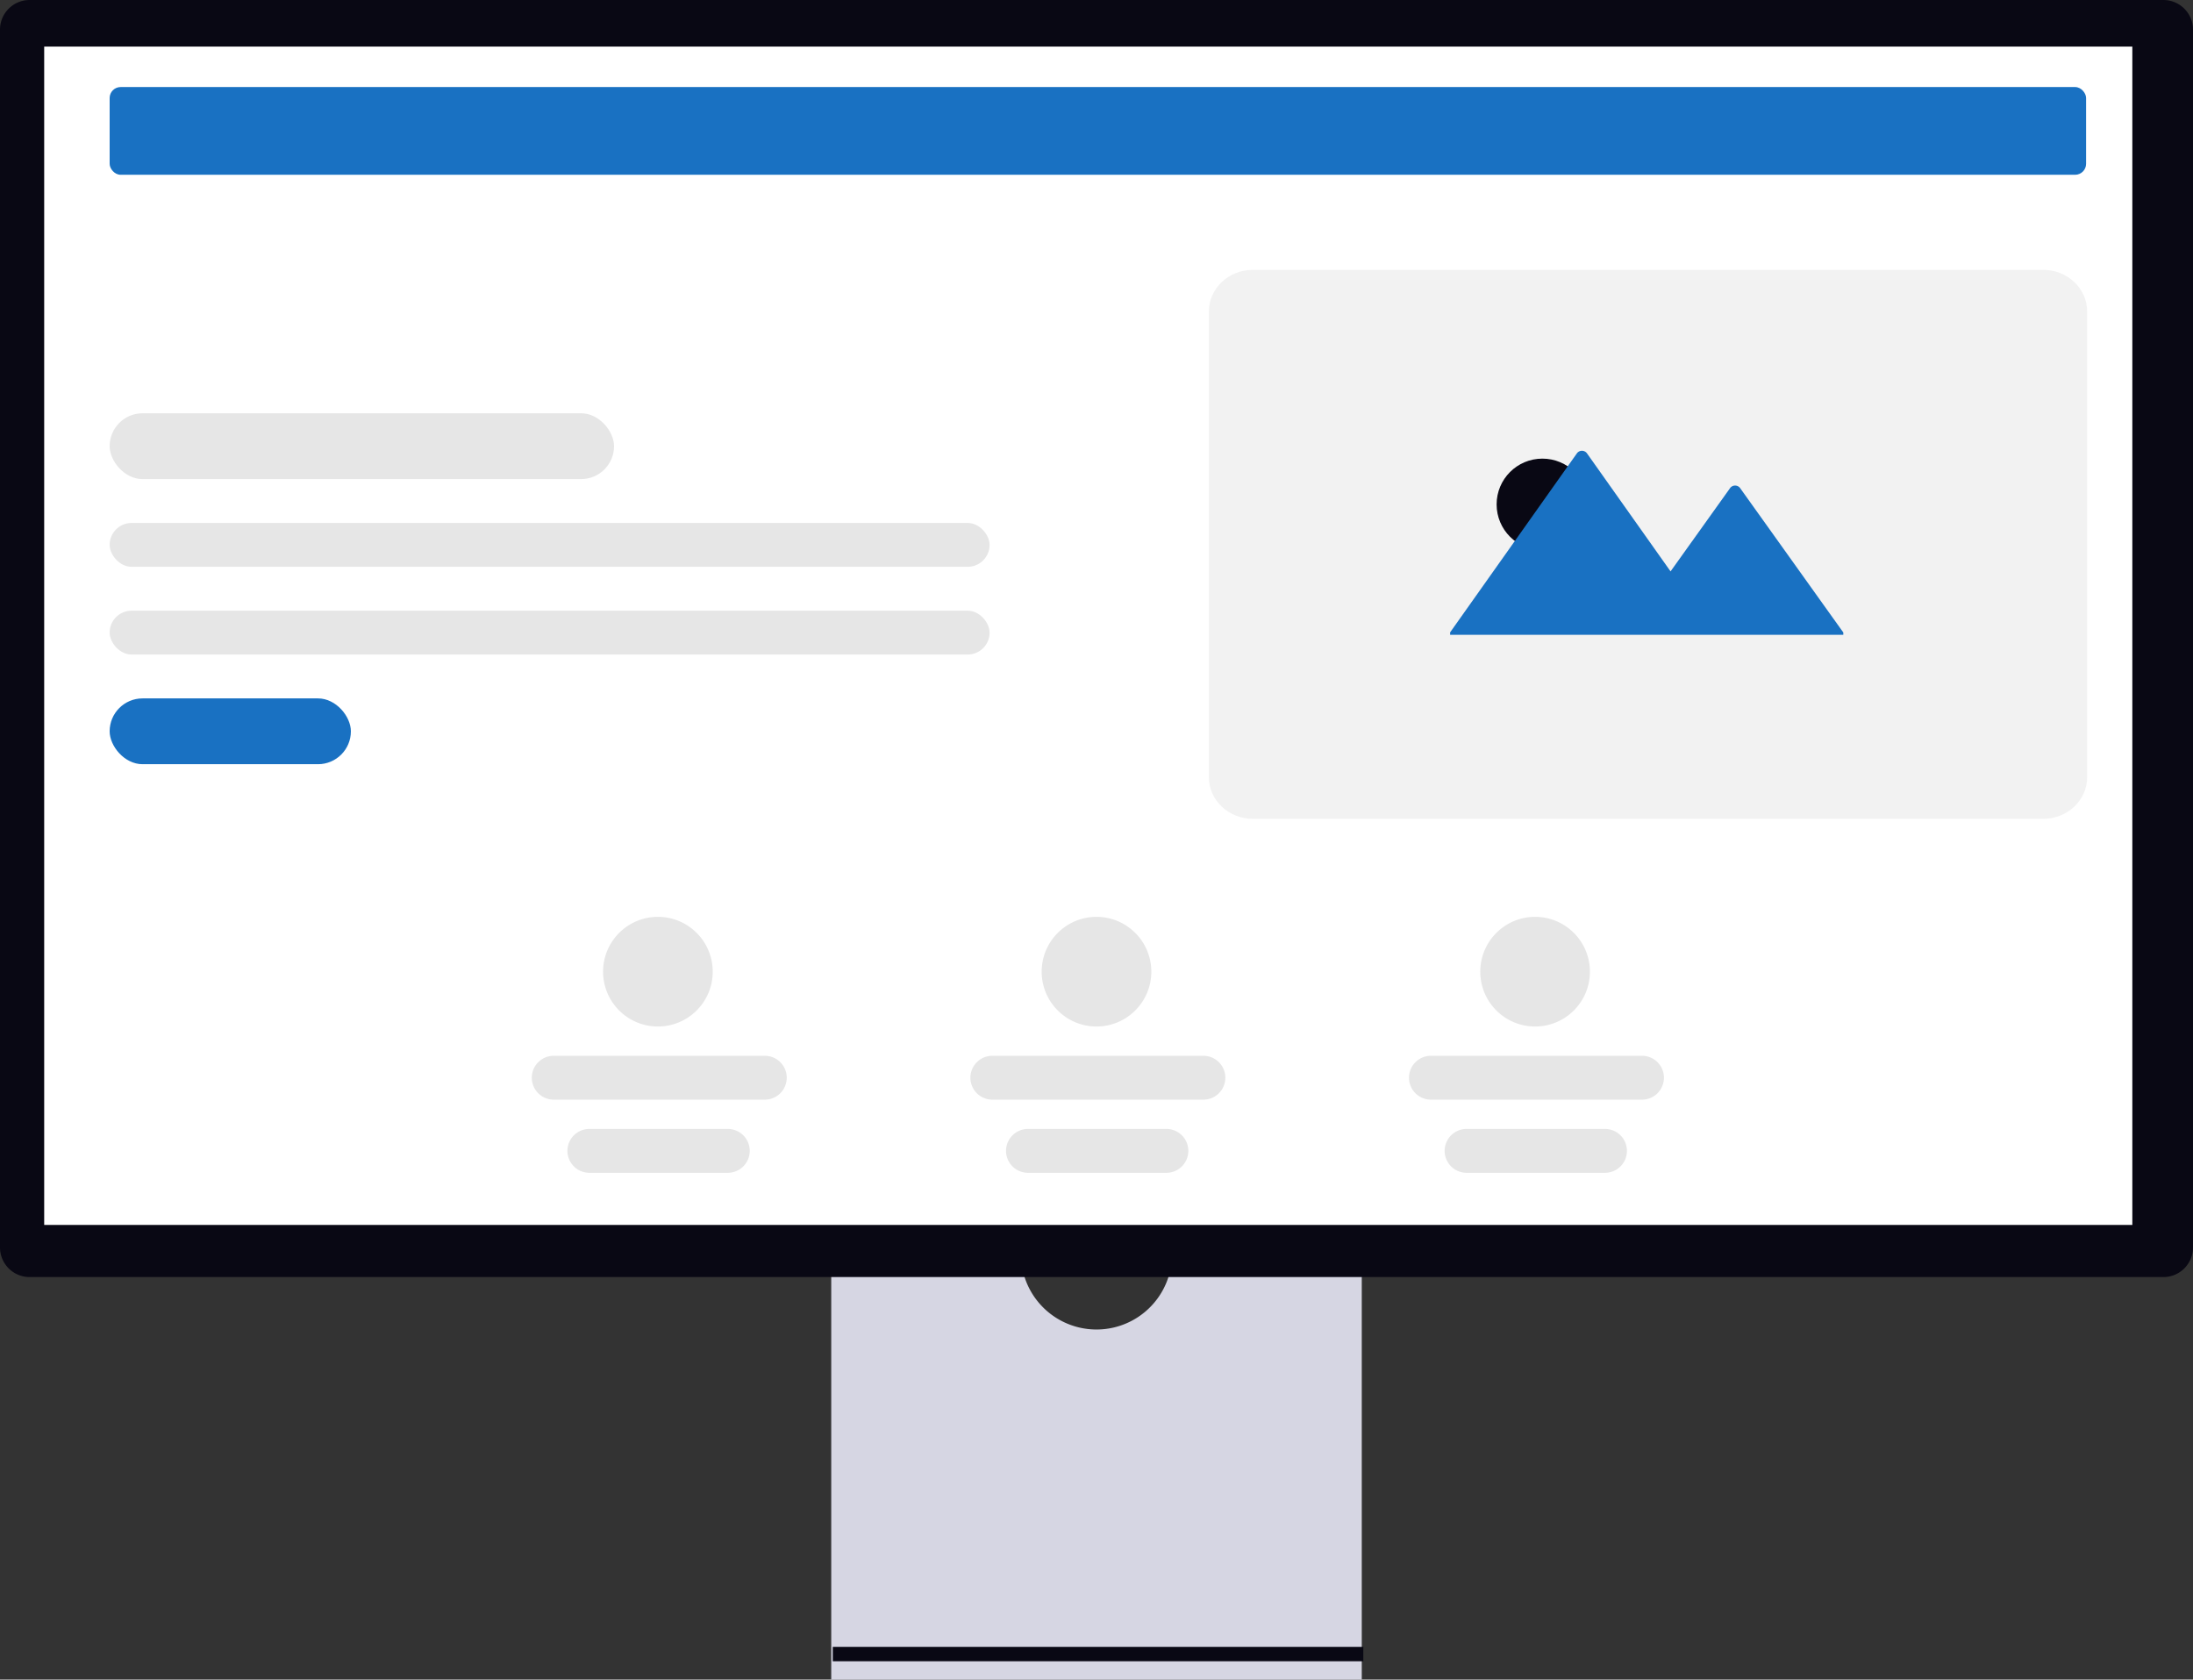 <svg xmlns="http://www.w3.org/2000/svg" width="800" height="612.657" viewBox="0 0 800 612.657" xmlns:xlink="http://www.w3.org/1999/xlink" role="img" artist="Katerina Limpitsouni" source="https://undraw.co/"><rect x="0" y="0" width="800" height="612.657" fill="#333333" stroke="none"/><g transform="translate(-560 -230.568)"><path d="M353.105,370.945a27.562,27.562,0,0,1-54.387,0H229.146V521.719H422.68V370.945Z" transform="translate(634.088 321.506)" fill="#d6d6e3"/><rect width="193.53" height="5.248" transform="translate(863.798 831.281)" fill="#090814"/><path d="M789.211,487.734H10.789A10.8,10.8,0,0,1,0,476.945V32.7A10.8,10.8,0,0,1,10.789,21.91H789.211A10.8,10.8,0,0,1,800,32.7V476.945a10.8,10.8,0,0,1-10.789,10.789Z" transform="translate(560 208.658)" fill="#090814"/><rect width="761.745" height="429.818" transform="translate(576.123 247.557)" fill="#fff"/><rect width="721" height="32" rx="4" transform="translate(600 262.319)" fill="#1971C2"/><rect width="184" height="24" rx="12" transform="translate(600 381.319)" fill="#e6e6e6"/><rect width="321" height="16" rx="8" transform="translate(600 421.319)" fill="#e6e6e6"/><rect width="321" height="16" rx="8" transform="translate(600 453.319)" fill="#e6e6e6"/><rect width="88" height="24" rx="12" transform="translate(600 485.319)" fill="#1971C2"/><path d="M20,0A20,20,0,1,1,0,20,20,20,0,0,1,20,0Z" transform="translate(780 565)" fill="#e6e6e6"/><path d="M20,0A20,20,0,1,1,0,20,20,20,0,0,1,20,0Z" transform="translate(940 565)" fill="#e6e6e6"/><path d="M20,0A20,20,0,1,1,0,20,20,20,0,0,1,20,0Z" transform="translate(1100 565)" fill="#e6e6e6"/><path d="M8,0H85a8,8,0,0,1,0,16H8A8,8,0,0,1,8,0Z" transform="translate(754 615.681)" fill="#e6e6e6"/><path d="M8,0H85a8,8,0,0,1,0,16H8A8,8,0,0,1,8,0Z" transform="translate(914 615.681)" fill="#e6e6e6"/><path d="M8,0H85a8,8,0,0,1,0,16H8A8,8,0,0,1,8,0Z" transform="translate(1074 615.681)" fill="#e6e6e6"/><path d="M8,0H58.5a8,8,0,0,1,0,16H8A8,8,0,0,1,8,0Z" transform="translate(1087 642.361)" fill="#e6e6e6"/><path d="M8,0H58.5a8,8,0,0,1,0,16H8A8,8,0,0,1,8,0Z" transform="translate(927 642.361)" fill="#e6e6e6"/><path d="M8,0H58.5a8,8,0,0,1,0,16H8A8,8,0,0,1,8,0Z" transform="translate(767 642.361)" fill="#e6e6e6"/><path d="M16.019,0h288.35c8.847,0,16.019,6.8,16.019,15.184V185.058c0,8.386-7.172,15.184-16.019,15.184H16.019C7.172,200.243,0,193.444,0,185.058V15.184C0,6.8,7.172,0,16.019,0Z" transform="translate(1001 329)" fill="#f2f2f2"/><ellipse cx="16.694" cy="16.694" rx="16.694" ry="16.694" transform="translate(1105.961 397.857)" fill="#090814"/><path d="M772.615,401.6v.849H629.184v-.888l.772-1.092,45.472-64.2a2.272,2.272,0,0,1,3.685,0L709.6,379.323l21.706-30.374a2.272,2.272,0,0,1,3.678,0l36.855,51.569Z" transform="translate(459.816 59.667)" fill="#1971C2"/></g></svg>